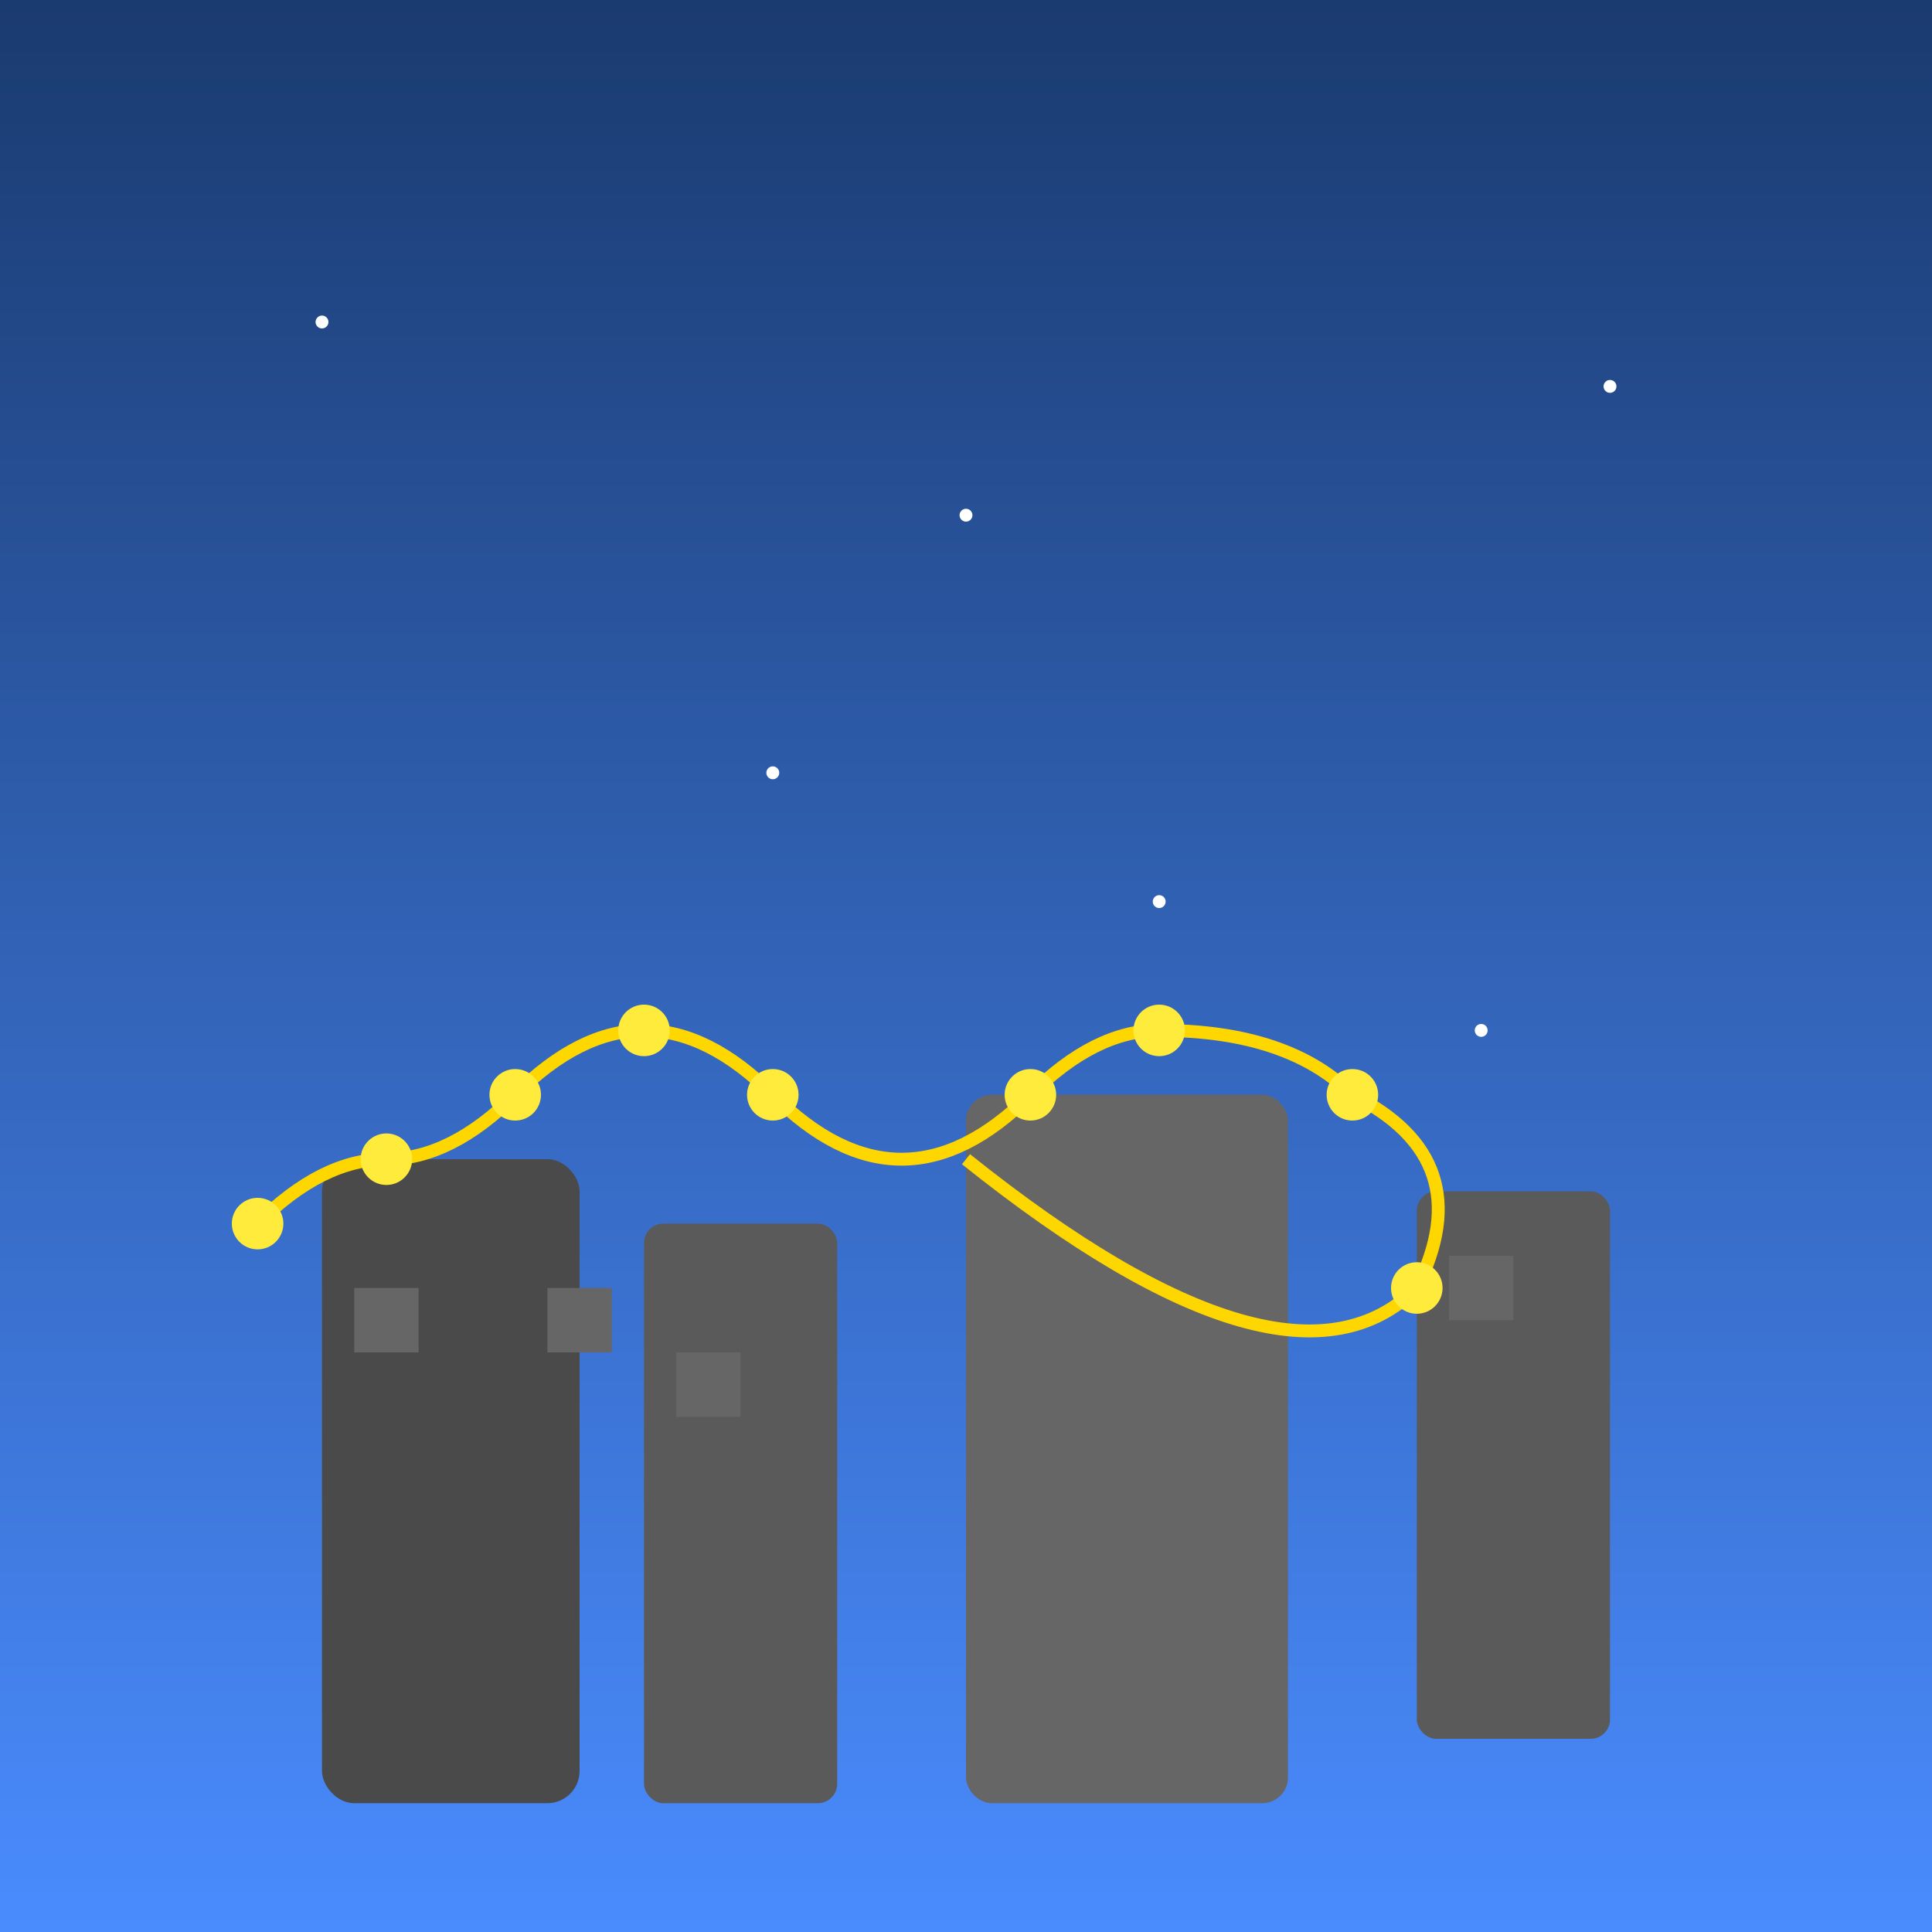 <svg viewBox="0 0 300 300" xmlns="http://www.w3.org/2000/svg">
  <!-- Gradient background -->
  <defs>
    <linearGradient id="skyGradient" x1="0%" y1="0%" x2="0%" y2="100%">
      <stop offset="0%" style="stop-color:#1a3a6f;stop-opacity:1" />
      <stop offset="100%" style="stop-color:#4a8cff;stop-opacity:1" />
    </linearGradient>
    
    <radialGradient id="jellyGlow" cx="150" cy="100" r="100" fx="150" fy="100">
      <stop offset="0%" style="stop-color:#ff61d2;stop-opacity:0.8" />
      <stop offset="100%" style="stop-color:#ff61d2;stop-opacity:0" />
    </radialGradient>
    
    <filter id="jellyFilter">
      <feGaussianBlur stdDeviation="4" result="glow"/>
      <feMerge>
        <feMergeNode in="glow"/>
        <feMergeNode in="SourceGraphic"/>
      </feMerge>
    </filter>
  </defs>

  <!-- Background -->
  <rect width="300" height="300" fill="url(#skyGradient)"/>

  <!-- Stars -->
  <g id="stars">
    <circle cx="50" cy="50" r="1" fill="white"/>
    <circle cx="150" cy="80" r="1" fill="white"/>
    <circle cx="250" cy="60" r="1" fill="white"/>
    <circle cx="120" cy="120" r="1" fill="white"/>
    <circle cx="180" cy="140" r="1" fill="white"/>
    <circle cx="230" cy="160" r="1" fill="white"/>
  </g>

  <!-- Cityscape -->
  <g id="city">
    <rect x="50" y="180" width="40" height="100" fill="#4a4a4a" rx="5"/>
    <rect x="100" y="190" width="30" height="90" fill="#5a5a5a" rx="3"/>
    <rect x="150" y="170" width="50" height="110" fill="#666" rx="4"/>
    <rect x="220" y="185" width="30" height="85" fill="#5a5a5a" rx="3"/>
    
    <!-- Windows -->
    <rect x="55" y="200" width="10" height="10" fill="#666"/>
    <rect x="85" y="200" width="10" height="10" fill="#666"/>
    <rect x="105" y="210" width="10" height="10" fill="#666"/>
    <rect x="155" y="180" width="10" height="10" fill="#666"/>
    <rect x="175" y="180" width="10" height="10" fill="#666"/>
    <rect x="225" y="195" width="10" height="10" fill="#666"/>
  </g>

  <!-- Jellyfish -->
  <g id="jellyfish">
    <!-- Jellyfish body -->
    <circle cx="150" cy="100" r="80" fill="url(#jellyGlow)" filter="url(#jellyFilter)"/>
    
    <!-- Tentacles as street lights -->
    <path d="M150,180 Q200,220 220,200 L220,200 Q230,180 210,170 L210,170 Q200,160 180,160 L180,160 Q170,160 160,170 L160,170 Q150,180 140,180 L140,180 Q130,180 120,170 L120,170 Q110,160 100,160 L100,160 Q90,160 80,170 L80,170 Q70,180 60,180 L60,180 Q50,180 40,190 L40,190" 
          stroke="#ffd700" stroke-width="2" fill="none"/>
    
    <!-- Tentacle bulbs -->
    <circle cx="220" cy="200" r="4" fill="#ffeb3b"/>
    <circle cx="210" cy="170" r="4" fill="#ffeb3b"/>
    <circle cx="180" cy="160" r="4" fill="#ffeb3b"/>
    <circle cx="160" cy="170" r="4" fill="#ffeb3b"/>
    <circle cx="120" cy="170" r="4" fill="#ffeb3b"/>
    <circle cx="100" cy="160" r="4" fill="#ffeb3b"/>
    <circle cx="80" cy="170" r="4" fill="#ffeb3b"/>
    <circle cx="60" cy="180" r="4" fill="#ffeb3b"/>
    <circle cx="40" cy="190" r="4" fill="#ffeb3b"/>
  </g>
</svg>